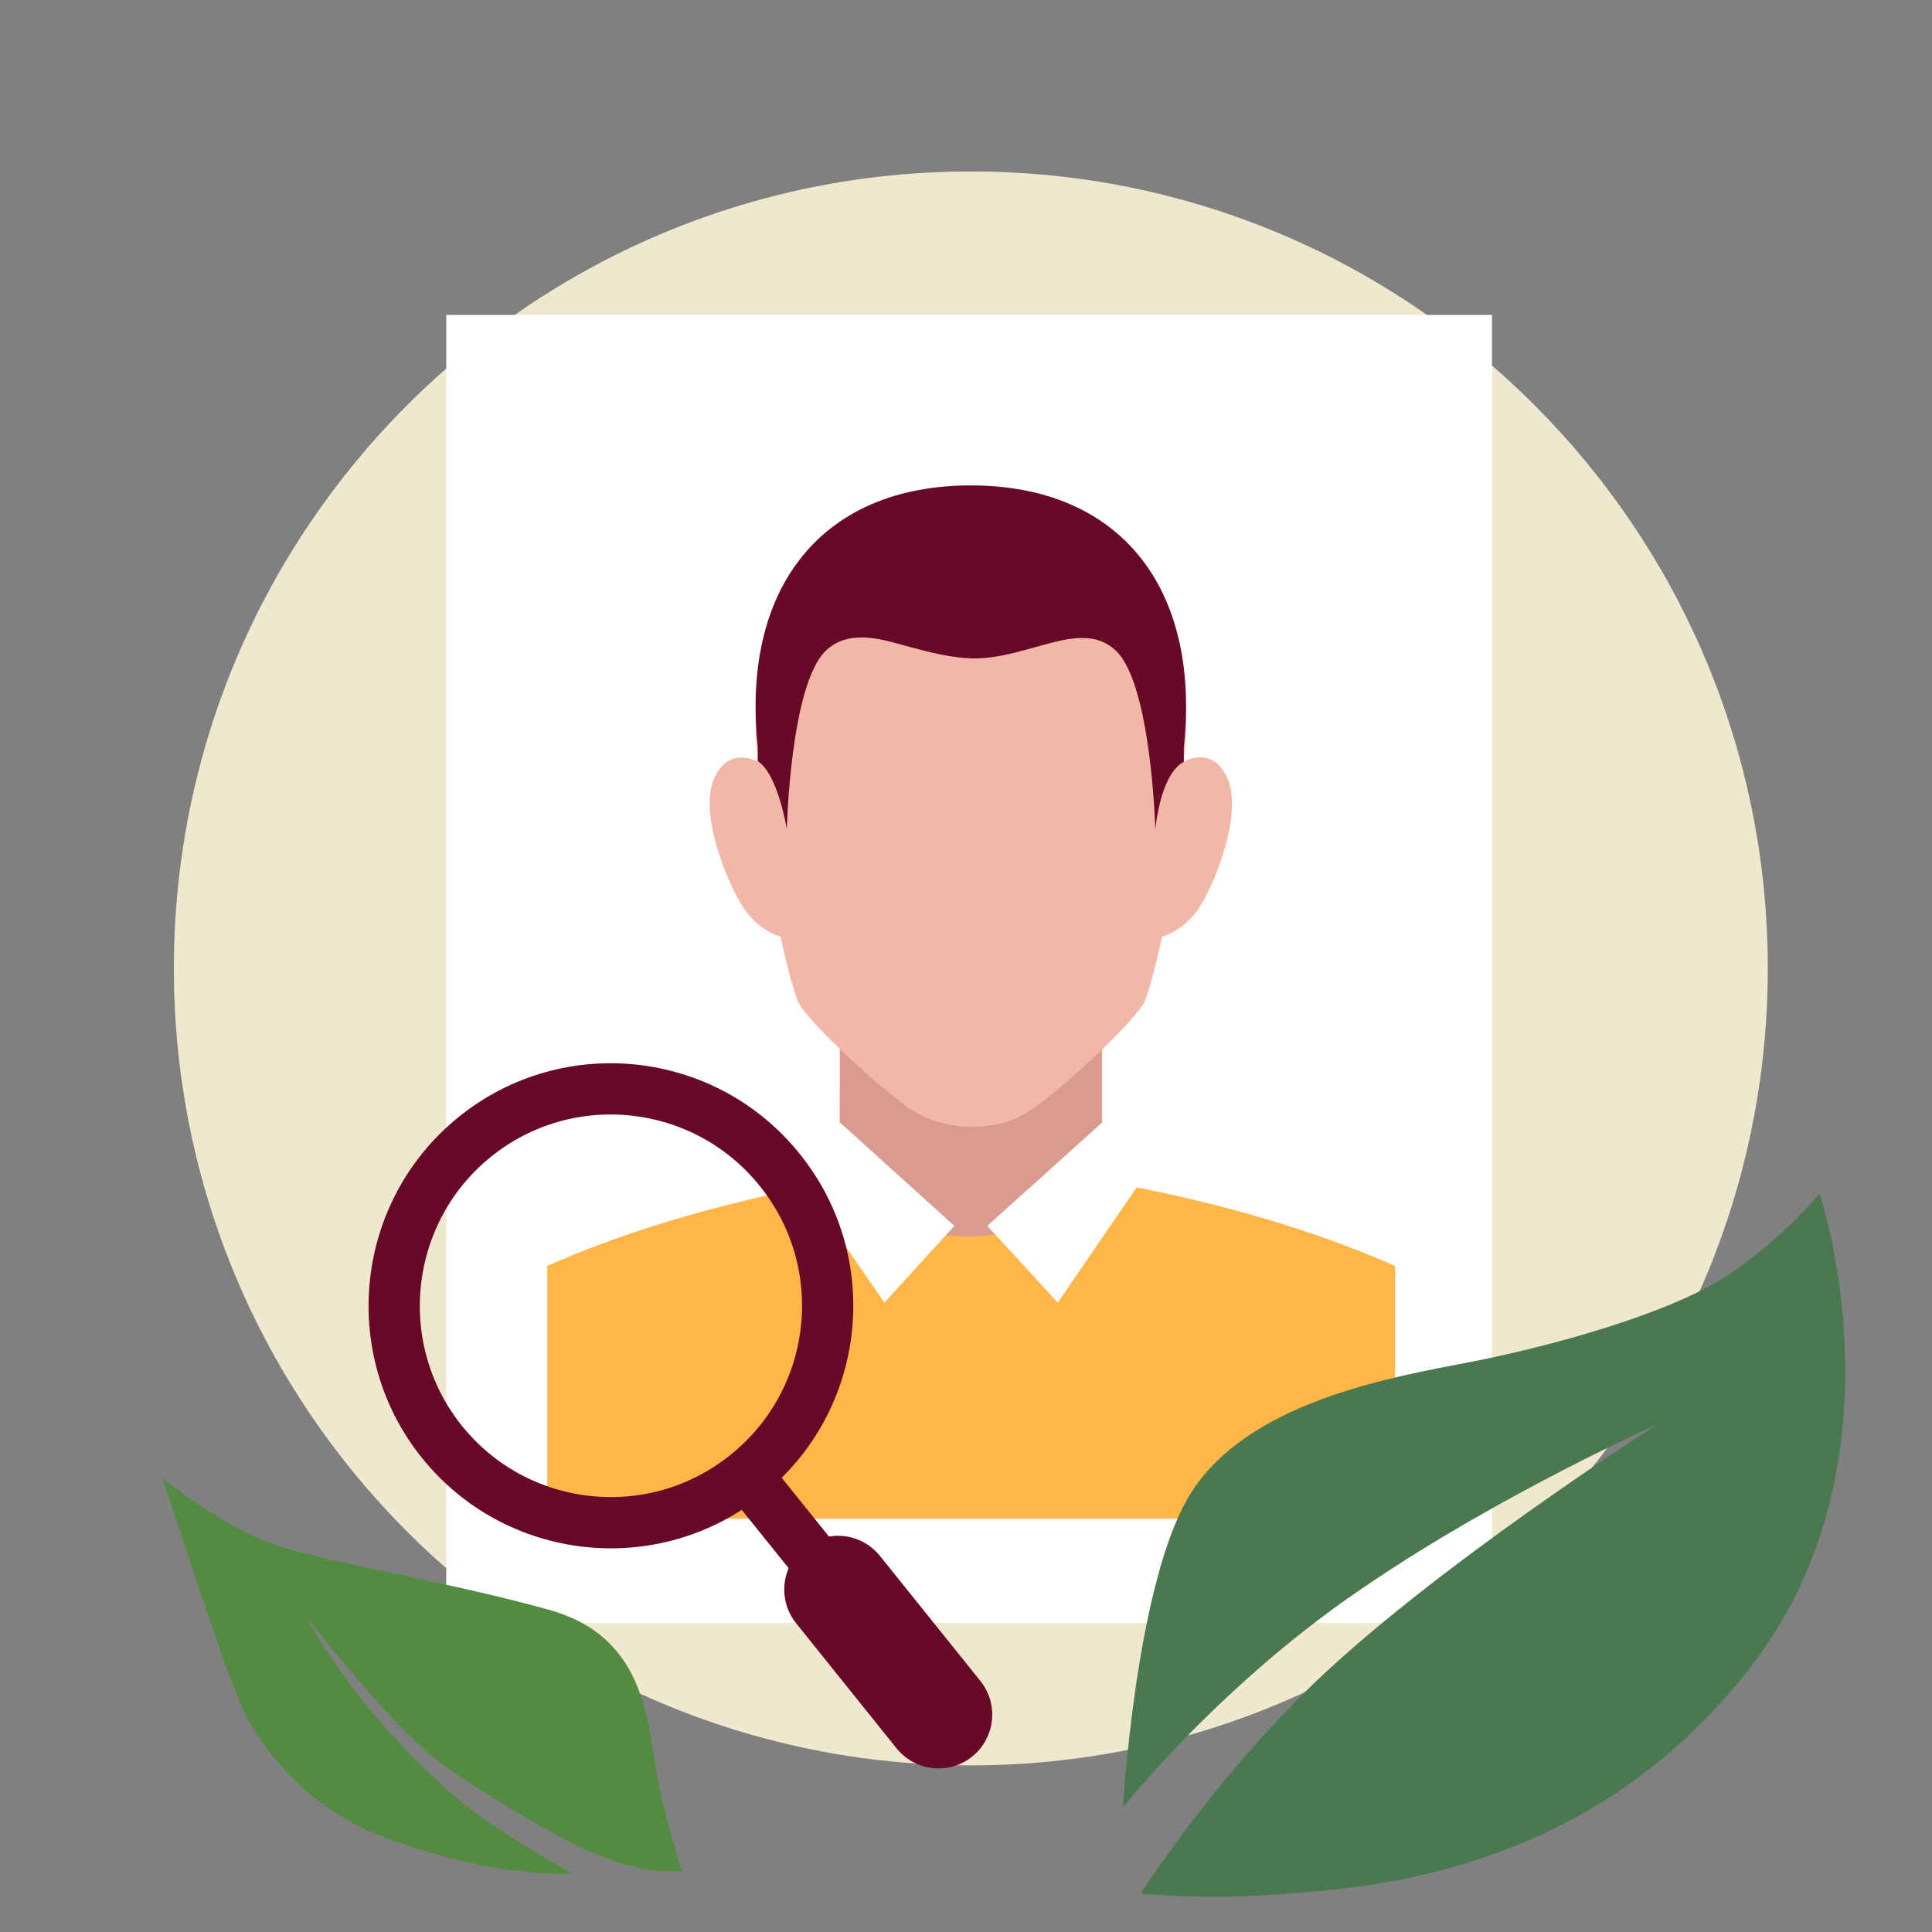 <?xml version="1.0" encoding="utf-8"?>
<!-- Generator: Adobe Illustrator 27.9.6, SVG Export Plug-In . SVG Version: 9.03 Build 54986)  -->
<svg version="1.1" id="Calque_1" xmlns="http://www.w3.org/2000/svg" xmlns:xlink="http://www.w3.org/1999/xlink" x="0px" y="0px"
	 viewBox="0 0 400 400" style="enable-background:new 0 0 400 400;" xml:space="preserve">
<rect x="0" y="0" width="400" height="400" fill="#808080" stroke="none"/>
<style type="text/css">
	.st0{fill:#EFE8CE;}
	.st1{fill:#FFFFFF;}
	.st2{fill:#F2B7A7;}
	.st3{fill:#D89B8D;}
	.st4{fill:#680928;}
	.st5{fill:#FFB647;}
	.st6{fill:#4A794F;}
	.st7{fill:none;}
	.st8{fill:#538C40;}
	.st9{fill:none;stroke:#680928;stroke-width:10.613;stroke-miterlimit:10;}
	.st10{fill:none;stroke:#680928;stroke-width:22.263;stroke-linecap:round;stroke-miterlimit:10;}
</style>
<g id="Calque_1_00000098905241919409024790000006258320312849055623_">
</g>
<g id="Calque_2_00000140001785705709882300000015479395268644262542_">
	<g>
		<path class="st0" d="M201,35.5L201,35.5c91.1,0,165,73.9,165,165l0,0c0,91.1-73.9,165-165,165l0,0c-91.1,0-165-73.9-165-165l0,0
			C36,109.4,109.9,35.5,201,35.5z"/>
		<rect x="92.4" y="65.2" class="st1" width="216.5" height="270.8"/>
		<g>
			<rect x="173.9" y="195.2" class="st2" width="54.3" height="61.4"/>
			<g>
				<g>
					<path class="st3" d="M173.9,212.4c5.5,6.1,12.7,10.2,15.6,11.8c6.6,3.9,17.1,3.9,23,0c2.9-1.7,10.1-5.7,15.6-11.8v44.2h-54.3
						L173.9,212.4z"/>
				</g>
				<path class="st2" d="M254.2,161.3c-3-7.2-9.1-3.6-9.1-3.6c3.5-32.6-13-57.1-44.1-57.1s-47.6,24.5-44.1,57.1c0,0-6.1-3.5-9.1,3.6
					c-3,7.2,2.5,20.9,5.9,26.3c3.4,5.3,7.9,6.3,7.9,6.3s1.9,9,3.5,13.2s19.3,20.3,24.5,23.2c6.8,4,16.9,4,23,0
					c5.2-2.9,22.9-19.1,24.5-23.2c1.6-4.2,3.5-13.2,3.5-13.2s4.5-1,7.9-6.3C251.8,182.2,257.2,168.5,254.2,161.3z"/>
				<g>
					<path class="st4" d="M162.9,171.7c0,0,0.7-29.7,8-36.9c3.7-3.7,9-3.1,13.6-1.9c5.4,1.4,10.9,3.2,16.5,3.4
						c6,0.2,11.7-2,17.4-3.4c4.5-1.1,9.3-1.6,12.8,2c7.2,7.2,8,36.9,8,36.9s0.9-11.4,5.9-14.1v-3.1c3.5-32.6-13-54.1-44.1-54.1
						s-47.6,21.5-44.1,54.1v3C161.1,160.3,162.9,171.7,162.9,171.7z"/>
				</g>
			</g>
			<rect x="113.3" y="262.1" class="st5" width="175.5" height="52.3"/>
			<path class="st5" d="M288.8,262.1c-29-12.9-60.6-17.5-60.6-17.5c-14.5,15.1-41.5,15.3-54.3,0c0,0-31.6,4.6-60.6,17.5
				c18,29.6,50.6,49.3,87.7,49.3C238.2,311.4,270.8,291.7,288.8,262.1z"/>
			<polygon class="st1" points="166.5,245.6 173.9,232.4 197.6,253.8 183.1,269.7 			"/>
			<polygon class="st1" points="235.5,245.6 228.2,232.4 204.4,253.8 219,269.7 			"/>
		</g>
		<path class="st6" d="M232.5,374.2c0,0,2.6-45.1,13.3-63.8c10.7-18.7,37.8-24.5,56.5-28s43.9-10.6,55.6-18.5
			c11.7-7.9,18.8-16.8,18.8-16.8s18.5,54.5-13.4,96.9c-33.2,44-80,46.8-97.3,48.1c-17.2,1.4-29.8-0.1-29.8-0.1s13.7-21.6,34-41.7
			c25.5-25.2,73.1-55.5,73.1-55.5s-32.3,14.4-60,33.2C253.1,348.1,232.5,374.2,232.5,374.2z"/>
	</g>
	<rect class="st7" width="400" height="400"/>
</g>
<path class="st8" d="M141.2,387.4c0,0-3.4-9.9-5.5-21.7c-1.8-10.3-2.6-27-22-32.4s-40.5-8.8-54.4-12.7
	c-11.9-3.3-25.6-14.5-25.6-14.5s12.3,38.2,16.2,46.9c4.6,10.3,14.7,21.4,28.2,26.8c23.6,9.3,40.4,8.1,40.4,8.1s-15.9-8.7-24-15.7
	c-21.7-18.6-31.1-37.6-31.1-37.6s18.6,24.4,29.7,31.8c11.8,7.8,25.2,16.1,34.3,19C135.5,388.1,141.2,387.4,141.2,387.4z"/>
<g>
	<path class="st9" d="M98.4,235.3L98.4,235.3c19.3-15.5,47.6-12.4,63.1,7l0,0c15.5,19.3,12.4,47.6-7,63.1l0,0
		c-19.3,15.5-47.6,12.4-63.1-7l0,0C76,279.1,79.1,250.8,98.4,235.3z"/>
	<polyline class="st9" points="153.7,304.3 168.1,322.2 189.8,349.3 	"/>
	<line class="st10" x1="194.3" y1="355" x2="173.5" y2="329.1"/>
</g>
</svg>
